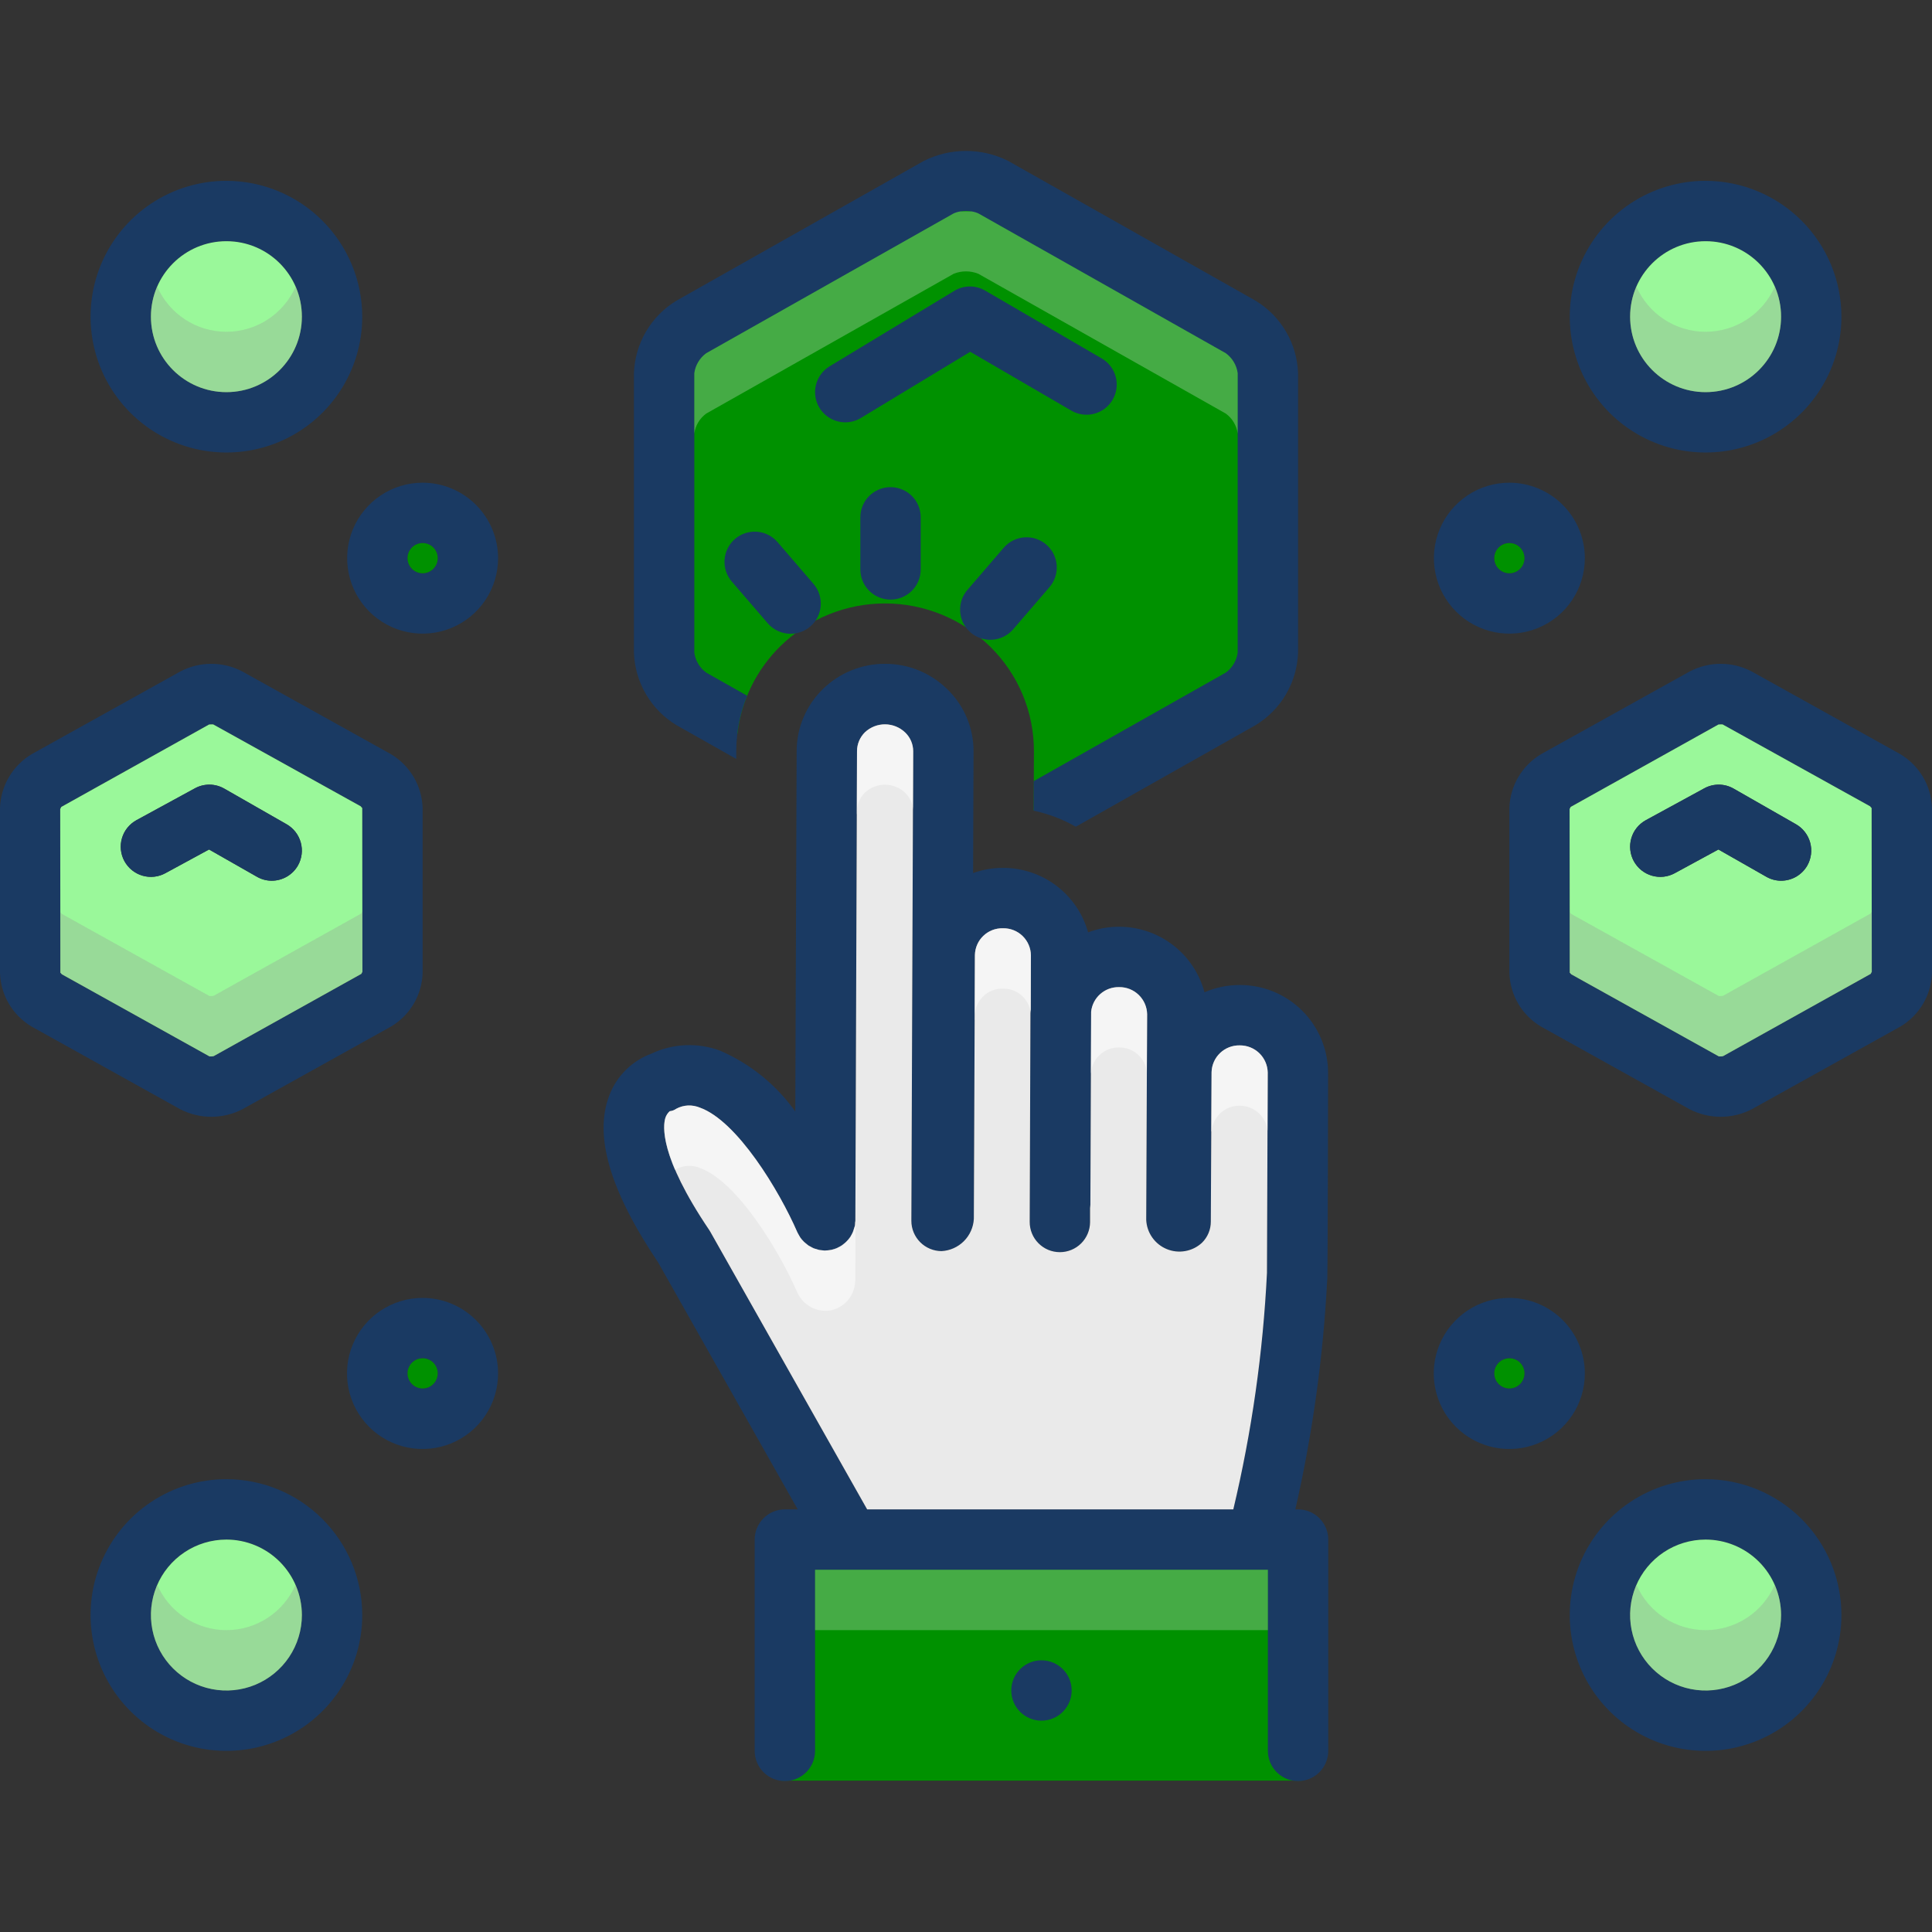 <svg width="100" height="100" viewBox="0 0 100 100" fill="none" xmlns="http://www.w3.org/2000/svg">
<rect x="0" y="0" width="100" height="100" fill="#333333" stroke="none"/>
<path d="M40.43 79.688H67.407V92.165H40.43V79.688ZM38.167 37.986C38.369 36.257 39.159 34.651 40.404 33.434C41.855 32.018 43.805 31.227 45.833 31.234C47.861 31.24 49.805 32.042 51.248 33.468C51.97 34.176 52.542 35.021 52.932 35.953C53.321 36.886 53.52 37.888 53.516 38.898L53.504 41.959L65.617 36.133V18.344L49.695 9.359L34.378 19.336V34.359L38.166 37.986H38.167Z" fill="#009100"/>
<path d="M11.719 9.359C10.328 9.359 8.969 9.772 7.812 10.544C6.656 11.317 5.755 12.415 5.223 13.7C4.691 14.985 4.551 16.398 4.823 17.762C5.094 19.126 5.764 20.379 6.747 21.363C7.73 22.346 8.983 23.015 10.347 23.287C11.711 23.558 13.125 23.419 14.409 22.887C15.694 22.355 16.792 21.453 17.565 20.297C18.338 19.141 18.75 17.781 18.75 16.391C18.747 14.527 18.005 12.74 16.687 11.422C15.369 10.104 13.583 9.362 11.719 9.359ZM11.719 20.297C10.946 20.297 10.191 20.068 9.549 19.639C8.906 19.209 8.405 18.599 8.11 17.886C7.814 17.172 7.737 16.386 7.888 15.629C8.038 14.871 8.41 14.175 8.957 13.629C9.503 13.082 10.199 12.71 10.957 12.559C11.714 12.409 12.5 12.486 13.214 12.782C13.927 13.077 14.537 13.578 14.967 14.22C15.396 14.863 15.625 15.618 15.625 16.391C15.625 17.427 15.213 18.42 14.48 19.152C13.748 19.885 12.755 20.297 11.719 20.297Z" fill="#1A3A63"/>
<path d="M11.719 20.297C13.876 20.297 15.625 18.548 15.625 16.391C15.625 14.233 13.876 12.484 11.719 12.484C9.561 12.484 7.812 14.233 7.812 16.391C7.812 18.548 9.561 20.297 11.719 20.297Z" fill="#9AF89A"/>
<path d="M21.875 24.984C21.102 24.984 20.347 25.213 19.705 25.643C19.062 26.072 18.562 26.682 18.266 27.396C17.97 28.11 17.893 28.895 18.044 29.653C18.195 30.41 18.567 31.107 19.113 31.653C19.659 32.199 20.355 32.571 21.113 32.722C21.871 32.873 22.656 32.795 23.37 32.499C24.084 32.204 24.694 31.703 25.123 31.061C25.552 30.418 25.781 29.663 25.781 28.891C25.78 27.855 25.367 26.863 24.635 26.13C23.903 25.398 22.91 24.986 21.875 24.984ZM21.875 29.672C21.721 29.672 21.569 29.626 21.441 29.54C21.312 29.454 21.212 29.332 21.153 29.19C21.094 29.047 21.079 28.89 21.109 28.738C21.139 28.587 21.213 28.448 21.323 28.338C21.432 28.229 21.571 28.154 21.723 28.124C21.874 28.094 22.031 28.11 22.174 28.169C22.317 28.228 22.439 28.328 22.525 28.457C22.61 28.585 22.656 28.736 22.656 28.891C22.656 29.098 22.573 29.296 22.427 29.442C22.28 29.589 22.082 29.671 21.875 29.672Z" fill="#1A3A63"/>
<path d="M21.875 29.672C22.306 29.672 22.656 29.322 22.656 28.891C22.656 28.459 22.306 28.109 21.875 28.109C21.444 28.109 21.094 28.459 21.094 28.891C21.094 29.322 21.444 29.672 21.875 29.672Z" fill="#009100"/>
<path d="M88.281 9.359C86.891 9.359 85.531 9.772 84.375 10.544C83.219 11.317 82.317 12.415 81.785 13.7C81.253 14.985 81.114 16.398 81.385 17.762C81.656 19.126 82.326 20.379 83.309 21.363C84.293 22.346 85.546 23.015 86.909 23.287C88.273 23.558 89.687 23.419 90.972 22.887C92.257 22.355 93.355 21.453 94.127 20.297C94.9 19.141 95.312 17.781 95.312 16.391C95.31 14.527 94.568 12.74 93.25 11.422C91.932 10.104 90.145 9.362 88.281 9.359ZM88.281 20.297C87.509 20.297 86.753 20.068 86.111 19.639C85.469 19.209 84.968 18.599 84.672 17.886C84.377 17.172 84.299 16.386 84.45 15.629C84.601 14.871 84.973 14.175 85.519 13.629C86.065 13.082 86.761 12.71 87.519 12.559C88.277 12.409 89.062 12.486 89.776 12.782C90.49 13.077 91.1 13.578 91.529 14.22C91.958 14.863 92.188 15.618 92.188 16.391C92.187 17.427 91.775 18.42 91.043 19.152C90.311 19.885 89.317 20.297 88.281 20.297Z" fill="#1A3A63"/>
<path d="M88.281 20.297C90.439 20.297 92.188 18.548 92.188 16.391C92.188 14.233 90.439 12.484 88.281 12.484C86.124 12.484 84.375 14.233 84.375 16.391C84.375 18.548 86.124 20.297 88.281 20.297Z" fill="#9AF89A"/>
<path d="M78.125 24.984C77.352 24.984 76.597 25.213 75.955 25.643C75.312 26.072 74.812 26.682 74.516 27.396C74.22 28.11 74.143 28.895 74.294 29.653C74.445 30.41 74.817 31.107 75.363 31.653C75.909 32.199 76.605 32.571 77.363 32.722C78.121 32.873 78.906 32.795 79.62 32.499C80.334 32.204 80.944 31.703 81.373 31.061C81.802 30.418 82.031 29.663 82.031 28.891C82.03 27.855 81.618 26.863 80.885 26.13C80.153 25.398 79.16 24.986 78.125 24.984ZM78.125 29.672C77.971 29.672 77.819 29.626 77.691 29.54C77.562 29.454 77.462 29.332 77.403 29.19C77.344 29.047 77.329 28.89 77.359 28.738C77.389 28.587 77.463 28.448 77.573 28.338C77.682 28.229 77.821 28.154 77.973 28.124C78.124 28.094 78.281 28.11 78.424 28.169C78.567 28.228 78.689 28.328 78.775 28.457C78.86 28.585 78.906 28.736 78.906 28.891C78.906 29.098 78.823 29.296 78.677 29.442C78.53 29.589 78.332 29.671 78.125 29.672Z" fill="#1A3A63"/>
<path d="M78.125 29.672C78.556 29.672 78.906 29.322 78.906 28.891C78.906 28.459 78.556 28.109 78.125 28.109C77.694 28.109 77.344 28.459 77.344 28.891C77.344 29.322 77.694 29.672 78.125 29.672Z" fill="#009100"/>
<path d="M11.719 76.562C10.328 76.562 8.969 76.975 7.812 77.748C6.656 78.52 5.755 79.618 5.223 80.903C4.691 82.188 4.551 83.602 4.823 84.966C5.094 86.329 5.764 87.582 6.747 88.566C7.73 89.549 8.983 90.219 10.347 90.49C11.711 90.761 13.125 90.622 14.409 90.09C15.694 89.558 16.792 88.656 17.565 87.5C18.338 86.344 18.75 84.984 18.75 83.594C18.749 81.729 18.007 79.942 16.689 78.624C15.371 77.305 13.583 76.564 11.719 76.562ZM11.719 87.5C10.946 87.5 10.191 87.271 9.549 86.842C8.906 86.412 8.405 85.802 8.11 85.089C7.814 84.375 7.737 83.589 7.888 82.832C8.038 82.074 8.41 81.378 8.957 80.832C9.503 80.285 10.199 79.913 10.957 79.763C11.714 79.612 12.5 79.689 13.214 79.985C13.927 80.281 14.537 80.781 14.967 81.424C15.396 82.066 15.625 82.821 15.625 83.594C15.623 84.629 15.211 85.622 14.479 86.354C13.747 87.086 12.754 87.498 11.719 87.5Z" fill="#1A3A63"/>
<path d="M15.625 83.594C15.625 84.366 15.396 85.122 14.967 85.764C14.537 86.406 13.927 86.907 13.214 87.203C12.5 87.498 11.714 87.576 10.957 87.425C10.199 87.274 9.503 86.902 8.957 86.356C8.41 85.81 8.038 85.114 7.888 84.356C7.737 83.598 7.814 82.813 8.11 82.099C8.405 81.385 8.906 80.775 9.549 80.346C10.191 79.917 10.946 79.688 11.719 79.688C12.754 79.689 13.747 80.101 14.479 80.833C15.211 81.566 15.623 82.558 15.625 83.594Z" fill="#9AF89A"/>
<path d="M21.875 67.18C21.101 67.179 20.345 67.408 19.701 67.837C19.058 68.266 18.556 68.877 18.259 69.592C17.963 70.306 17.885 71.093 18.036 71.852C18.187 72.611 18.559 73.308 19.106 73.855C19.653 74.402 20.35 74.774 21.109 74.925C21.868 75.076 22.655 74.998 23.369 74.702C24.084 74.405 24.695 73.903 25.124 73.26C25.553 72.616 25.782 71.86 25.781 71.086C25.78 70.05 25.367 69.058 24.635 68.326C23.903 67.593 22.91 67.181 21.875 67.18ZM21.875 71.867C21.721 71.867 21.569 71.821 21.441 71.736C21.312 71.65 21.212 71.528 21.153 71.385C21.094 71.242 21.079 71.085 21.109 70.933C21.139 70.782 21.213 70.643 21.323 70.534C21.432 70.424 21.571 70.35 21.723 70.32C21.874 70.29 22.031 70.305 22.174 70.364C22.317 70.423 22.439 70.523 22.525 70.652C22.61 70.78 22.656 70.931 22.656 71.086C22.657 71.189 22.637 71.29 22.597 71.385C22.558 71.48 22.501 71.567 22.428 71.639C22.355 71.712 22.269 71.769 22.174 71.808C22.079 71.847 21.978 71.868 21.875 71.867Z" fill="#1A3A63"/>
<path d="M22.656 71.086C22.656 71.24 22.61 71.391 22.525 71.52C22.439 71.648 22.317 71.749 22.174 71.808C22.031 71.867 21.874 71.882 21.723 71.852C21.571 71.822 21.432 71.748 21.323 71.638C21.213 71.529 21.139 71.39 21.109 71.238C21.079 71.087 21.094 70.93 21.153 70.787C21.212 70.644 21.312 70.522 21.441 70.436C21.569 70.35 21.721 70.305 21.875 70.305C21.978 70.304 22.079 70.324 22.174 70.364C22.269 70.403 22.355 70.46 22.428 70.533C22.501 70.605 22.558 70.692 22.597 70.787C22.637 70.882 22.657 70.983 22.656 71.086Z" fill="#009100"/>
<path d="M88.281 76.562C86.891 76.562 85.531 76.975 84.375 77.748C83.219 78.52 82.317 79.618 81.785 80.903C81.253 82.188 81.114 83.602 81.385 84.966C81.656 86.329 82.326 87.582 83.309 88.566C84.293 89.549 85.546 90.219 86.909 90.49C88.273 90.761 89.687 90.622 90.972 90.09C92.257 89.558 93.355 88.656 94.127 87.5C94.9 86.344 95.312 84.984 95.312 83.594C95.311 81.729 94.57 79.942 93.251 78.624C91.933 77.305 90.146 76.564 88.281 76.562ZM88.281 87.5C87.509 87.5 86.753 87.271 86.111 86.842C85.469 86.412 84.968 85.802 84.672 85.089C84.377 84.375 84.299 83.589 84.45 82.832C84.601 82.074 84.973 81.378 85.519 80.832C86.065 80.285 86.761 79.913 87.519 79.763C88.277 79.612 89.062 79.689 89.776 79.985C90.49 80.281 91.1 80.781 91.529 81.424C91.958 82.066 92.188 82.821 92.188 83.594C92.186 84.629 91.774 85.622 91.042 86.354C90.309 87.086 89.317 87.498 88.281 87.5Z" fill="#1A3A63"/>
<path d="M92.188 83.594C92.188 84.366 91.958 85.122 91.529 85.764C91.1 86.406 90.49 86.907 89.776 87.203C89.062 87.498 88.277 87.576 87.519 87.425C86.761 87.274 86.065 86.902 85.519 86.356C84.973 85.81 84.601 85.114 84.45 84.356C84.299 83.598 84.377 82.813 84.672 82.099C84.968 81.385 85.469 80.775 86.111 80.346C86.753 79.917 87.509 79.688 88.281 79.688C89.317 79.689 90.309 80.101 91.042 80.833C91.774 81.566 92.186 82.558 92.188 83.594Z" fill="#9AF89A"/>
<path d="M78.125 67.18C77.351 67.179 76.595 67.408 75.951 67.837C75.308 68.266 74.806 68.877 74.509 69.592C74.213 70.306 74.135 71.093 74.286 71.852C74.437 72.611 74.809 73.308 75.356 73.855C75.903 74.402 76.6 74.774 77.359 74.925C78.118 75.076 78.905 74.998 79.619 74.702C80.334 74.405 80.945 73.903 81.374 73.26C81.803 72.616 82.032 71.86 82.031 71.086C82.03 70.05 81.618 69.058 80.885 68.326C80.153 67.593 79.16 67.181 78.125 67.18ZM78.125 71.867C77.971 71.867 77.819 71.821 77.691 71.736C77.562 71.65 77.462 71.528 77.403 71.385C77.344 71.242 77.329 71.085 77.359 70.933C77.389 70.782 77.463 70.643 77.573 70.534C77.682 70.424 77.821 70.35 77.973 70.32C78.124 70.29 78.281 70.305 78.424 70.364C78.567 70.423 78.689 70.523 78.775 70.652C78.86 70.78 78.906 70.931 78.906 71.086C78.907 71.189 78.887 71.29 78.847 71.385C78.808 71.48 78.751 71.567 78.678 71.639C78.606 71.712 78.519 71.769 78.424 71.808C78.329 71.847 78.228 71.868 78.125 71.867Z" fill="#1A3A63"/>
<path d="M78.906 71.086C78.906 71.24 78.86 71.391 78.775 71.52C78.689 71.648 78.567 71.749 78.424 71.808C78.281 71.867 78.124 71.882 77.973 71.852C77.821 71.822 77.682 71.748 77.573 71.638C77.463 71.529 77.389 71.39 77.359 71.238C77.329 71.087 77.344 70.93 77.403 70.787C77.462 70.644 77.562 70.522 77.691 70.436C77.819 70.35 77.971 70.305 78.125 70.305C78.228 70.304 78.329 70.324 78.424 70.364C78.519 70.403 78.606 70.46 78.678 70.533C78.751 70.605 78.808 70.692 78.847 70.787C78.887 70.882 78.907 70.983 78.906 71.086Z" fill="#009100"/>
<path d="M20.227 39.031L12.547 34.758C12.051 34.496 11.498 34.359 10.938 34.359C10.377 34.359 9.824 34.496 9.328 34.758L1.648 39.031C1.162 39.319 0.757 39.725 0.468 40.211C0.18 40.697 0.019 41.248 0 41.812L0 50.359C0.017 50.925 0.177 51.476 0.465 51.963C0.754 52.449 1.161 52.854 1.648 53.141L9.328 57.414C9.826 57.671 10.378 57.805 10.938 57.805C11.497 57.805 12.049 57.671 12.547 57.414L20.227 53.141C20.714 52.854 21.121 52.449 21.41 51.963C21.698 51.476 21.858 50.925 21.875 50.359V41.812C21.856 41.248 21.695 40.697 21.407 40.211C21.118 39.725 20.713 39.319 20.227 39.031ZM18.703 50.406L11.062 54.664C11.022 54.676 10.98 54.682 10.938 54.68H10.844L3.203 50.43C3.181 50.402 3.158 50.376 3.133 50.352C3.125 50.352 3.125 50.352 3.125 50.359L3.117 41.875C3.133 41.836 3.172 41.766 3.172 41.766L10.82 37.5C10.859 37.495 10.898 37.493 10.938 37.492C10.992 37.492 11.031 37.5 11.031 37.492L18.672 41.734C18.695 41.758 18.734 41.82 18.75 41.82L18.758 50.297L18.703 50.406Z" fill="#1A3A63"/>
<path d="M18.75 41.82C18.734 41.82 18.695 41.758 18.672 41.734L11.031 37.492C11.031 37.5 10.992 37.492 10.938 37.492C10.898 37.493 10.859 37.495 10.82 37.5L3.172 41.766C3.172 41.766 3.133 41.836 3.117 41.875L3.125 50.359C3.125 50.352 3.125 50.352 3.133 50.352C3.158 50.376 3.181 50.402 3.203 50.43L10.844 54.68H10.938C10.98 54.682 11.022 54.676 11.062 54.664L18.703 50.406L18.758 50.297L18.75 41.82ZM15.422 44.797C15.285 45.037 15.087 45.236 14.848 45.375C14.61 45.513 14.339 45.586 14.062 45.586C13.791 45.585 13.524 45.513 13.289 45.375L10.82 43.969L8.562 45.195C8.382 45.294 8.185 45.356 7.981 45.378C7.777 45.4 7.57 45.382 7.373 45.324C7.176 45.266 6.993 45.17 6.833 45.042C6.673 44.913 6.54 44.754 6.441 44.574C6.343 44.394 6.281 44.197 6.259 43.992C6.237 43.788 6.255 43.582 6.313 43.385C6.37 43.188 6.466 43.004 6.595 42.844C6.724 42.685 6.882 42.552 7.062 42.453L10.086 40.805C10.32 40.676 10.583 40.611 10.85 40.613C11.117 40.616 11.378 40.687 11.609 40.82L14.836 42.664C15.195 42.87 15.458 43.21 15.568 43.61C15.678 44.009 15.625 44.436 15.422 44.797Z" fill="#9AF89A"/>
<path d="M15.422 44.797C15.285 45.037 15.087 45.236 14.848 45.374C14.61 45.513 14.338 45.586 14.062 45.586C13.79 45.585 13.524 45.513 13.289 45.375L10.82 43.969L8.562 45.195C8.382 45.294 8.185 45.356 7.981 45.378C7.777 45.4 7.57 45.382 7.373 45.324C7.176 45.266 6.993 45.17 6.833 45.042C6.673 44.913 6.54 44.754 6.441 44.574C6.343 44.394 6.281 44.197 6.259 43.992C6.237 43.788 6.255 43.582 6.313 43.385C6.37 43.188 6.466 43.004 6.595 42.844C6.723 42.685 6.882 42.552 7.062 42.453L10.086 40.805C10.32 40.676 10.583 40.611 10.85 40.613C11.116 40.616 11.378 40.687 11.609 40.82L14.836 42.664C15.195 42.87 15.458 43.21 15.568 43.61C15.678 44.009 15.625 44.436 15.422 44.797ZM98.352 39.031L90.672 34.758C90.176 34.496 89.623 34.359 89.062 34.359C88.502 34.359 87.949 34.496 87.453 34.758L79.773 39.031C79.287 39.319 78.882 39.725 78.593 40.211C78.305 40.697 78.144 41.248 78.125 41.812V50.359C78.142 50.925 78.302 51.476 78.59 51.963C78.879 52.449 79.286 52.854 79.773 53.141L87.453 57.414C87.951 57.671 88.502 57.805 89.062 57.805C89.622 57.805 90.174 57.671 90.672 57.414L98.352 53.141C98.839 52.854 99.246 52.449 99.534 51.963C99.823 51.476 99.983 50.925 100 50.359V41.812C99.981 41.248 99.82 40.697 99.531 40.211C99.243 39.725 98.838 39.319 98.352 39.031ZM96.828 50.406L89.188 54.664C89.147 54.676 89.105 54.682 89.062 54.68H88.969L81.328 50.43C81.306 50.402 81.283 50.376 81.258 50.352C81.25 50.352 81.25 50.352 81.25 50.359L81.242 41.875C81.258 41.836 81.297 41.766 81.297 41.766L88.945 37.5C88.984 37.495 89.023 37.493 89.062 37.492C89.117 37.492 89.156 37.5 89.156 37.492L96.797 41.734C96.828 41.766 96.867 41.836 96.875 41.812L96.883 50.297L96.828 50.406Z" fill="#1A3A63"/>
<path d="M96.875 41.812C96.867 41.836 96.828 41.766 96.797 41.734L89.156 37.492C89.156 37.5 89.117 37.492 89.062 37.492C89.023 37.493 88.984 37.495 88.945 37.5L81.297 41.766C81.297 41.766 81.258 41.836 81.242 41.875L81.25 50.359C81.25 50.352 81.25 50.352 81.258 50.352C81.283 50.376 81.306 50.402 81.328 50.43L88.969 54.68H89.062C89.105 54.682 89.147 54.676 89.188 54.664L96.828 50.406L96.883 50.297L96.875 41.812ZM93.547 44.797C93.41 45.037 93.212 45.236 92.974 45.375C92.735 45.513 92.464 45.586 92.188 45.586C91.916 45.585 91.649 45.513 91.414 45.375L88.945 43.969L86.688 45.195C86.507 45.294 86.31 45.356 86.106 45.378C85.902 45.4 85.695 45.382 85.498 45.324C85.301 45.266 85.118 45.17 84.958 45.042C84.798 44.913 84.665 44.754 84.566 44.574C84.468 44.394 84.406 44.197 84.384 43.992C84.362 43.788 84.38 43.582 84.438 43.385C84.495 43.188 84.591 43.004 84.72 42.844C84.849 42.685 85.007 42.552 85.188 42.453L88.211 40.805C88.445 40.676 88.708 40.611 88.975 40.613C89.242 40.616 89.503 40.687 89.734 40.82L92.961 42.664C93.32 42.87 93.583 43.21 93.693 43.61C93.803 44.009 93.75 44.436 93.547 44.797Z" fill="#9AF89A"/>
<path d="M93.547 44.797C93.41 45.037 93.212 45.236 92.974 45.375C92.735 45.513 92.464 45.586 92.188 45.586C91.916 45.585 91.649 45.513 91.414 45.375L88.945 43.969L86.688 45.195C86.507 45.294 86.31 45.356 86.106 45.378C85.902 45.4 85.695 45.382 85.498 45.324C85.301 45.266 85.118 45.17 84.958 45.042C84.798 44.913 84.665 44.754 84.566 44.574C84.468 44.394 84.406 44.197 84.384 43.992C84.362 43.788 84.38 43.582 84.438 43.385C84.495 43.188 84.591 43.004 84.72 42.844C84.849 42.685 85.007 42.552 85.188 42.453L88.211 40.805C88.445 40.676 88.708 40.611 88.975 40.613C89.242 40.616 89.503 40.687 89.734 40.82L92.961 42.664C93.32 42.87 93.583 43.21 93.693 43.61C93.803 44.009 93.75 44.436 93.547 44.797ZM35.017 37.536L38.108 39.282L38.109 38.851C38.113 37.877 38.304 36.913 38.672 36.011L36.555 34.815C36.388 34.693 36.247 34.539 36.141 34.362C36.035 34.185 35.966 33.988 35.938 33.784V19.313C35.966 19.109 36.035 18.912 36.141 18.735C36.247 18.558 36.388 18.404 36.555 18.282L49.359 11.048C49.562 10.963 49.78 10.92 50 10.92C50.221 10.92 50.439 10.963 50.642 11.048L63.445 18.282C63.612 18.403 63.753 18.557 63.859 18.735C63.965 18.912 64.034 19.109 64.062 19.313V33.782C64.034 33.987 63.965 34.184 63.859 34.361C63.753 34.538 63.612 34.693 63.445 34.814L53.508 40.43L53.502 41.96C54.268 42.123 55.003 42.404 55.684 42.791L64.984 37.536C65.634 37.143 66.176 36.594 66.561 35.939C66.946 35.283 67.161 34.542 67.188 33.783V19.314C67.161 18.554 66.946 17.813 66.561 17.158C66.176 16.503 65.634 15.954 64.983 15.561L52.18 8.327C51.503 7.989 50.757 7.812 50 7.812C49.243 7.812 48.497 7.989 47.82 8.327L35.016 15.561C34.366 15.954 33.824 16.503 33.439 17.158C33.054 17.814 32.839 18.555 32.812 19.314V33.783C32.839 34.542 33.054 35.283 33.439 35.939C33.824 36.594 34.366 37.143 35.017 37.536Z" fill="#1A3A63"/>
<path d="M67.188 78.125H67.047C67.935 74.229 68.486 70.264 68.695 66.273C68.695 66.242 68.703 66.211 68.703 66.172V65.984C68.727 65.344 68.742 55.523 68.742 55.523C68.737 54.317 68.254 53.162 67.399 52.311C66.544 51.46 65.386 50.983 64.18 50.984H64.164C63.538 50.984 62.919 51.112 62.344 51.359C62.084 50.389 61.511 49.531 60.715 48.918C59.918 48.305 58.942 47.971 57.938 47.969H57.914C57.37 47.968 56.83 48.066 56.32 48.258C56.053 47.299 55.479 46.454 54.686 45.852C53.893 45.249 52.925 44.923 51.93 44.922H51.914C51.387 44.921 50.864 45.011 50.367 45.188L50.391 38.898C50.393 38.3 50.276 37.708 50.045 37.157C49.814 36.605 49.475 36.105 49.047 35.688C48.191 34.838 47.034 34.361 45.828 34.359H45.805C44.605 34.357 43.452 34.825 42.594 35.664C42.166 36.08 41.826 36.576 41.593 37.125C41.359 37.674 41.237 38.263 41.234 38.859L41.164 57.531C40.178 56.147 38.833 55.059 37.273 54.383C36.699 54.169 36.088 54.073 35.476 54.1C34.864 54.127 34.264 54.276 33.711 54.539C33.216 54.722 32.766 55.01 32.391 55.382C32.016 55.753 31.726 56.202 31.539 56.695C30.734 58.781 31.562 61.617 34.07 65.352L41.289 78.125H40.625C40.211 78.125 39.813 78.29 39.52 78.583C39.227 78.876 39.062 79.273 39.062 79.688V90.625C39.062 91.039 39.227 91.437 39.52 91.73C39.813 92.023 40.211 92.188 40.625 92.188C41.039 92.188 41.437 92.023 41.73 91.73C42.023 91.437 42.188 91.039 42.188 90.625V81.25H65.625V90.625C65.625 91.039 65.79 91.437 66.083 91.73C66.376 92.023 66.773 92.188 67.188 92.188C67.602 92.188 67.999 92.023 68.292 91.73C68.585 91.437 68.75 91.039 68.75 90.625V79.688C68.75 79.273 68.585 78.876 68.292 78.583C67.999 78.29 67.602 78.125 67.188 78.125ZM65.578 65.883C65.375 70.008 64.792 74.106 63.836 78.125H44.883L36.766 63.758C36.742 63.726 36.721 63.692 36.703 63.656C34.117 59.828 34.32 58.258 34.438 57.867C34.481 57.732 34.559 57.611 34.664 57.516C34.785 57.505 34.901 57.462 35 57.391C35.186 57.29 35.391 57.232 35.602 57.221C35.813 57.21 36.024 57.247 36.219 57.328C38.156 58.016 40.336 61.633 41.266 63.773C41.266 63.781 41.273 63.781 41.273 63.789C41.281 63.812 41.305 63.836 41.312 63.859C41.344 63.922 41.383 63.992 41.422 64.055C41.45 64.087 41.476 64.121 41.5 64.156C41.539 64.195 41.578 64.242 41.617 64.281C41.649 64.312 41.683 64.341 41.719 64.367C41.761 64.406 41.805 64.442 41.852 64.477C41.883 64.492 41.922 64.508 41.961 64.531C42.01 64.564 42.063 64.593 42.117 64.617C42.155 64.631 42.194 64.642 42.234 64.648C42.297 64.672 42.352 64.688 42.406 64.703C42.469 64.711 42.523 64.711 42.586 64.719C42.625 64.719 42.664 64.734 42.703 64.734H42.711C42.711 64.732 42.712 64.73 42.713 64.729C42.715 64.727 42.717 64.727 42.719 64.727C42.782 64.725 42.844 64.72 42.906 64.711C42.945 64.703 42.984 64.703 43.023 64.695C43.034 64.697 43.045 64.694 43.055 64.688C43.148 64.667 43.24 64.638 43.328 64.602C43.344 64.594 43.352 64.586 43.367 64.578C43.447 64.544 43.523 64.502 43.594 64.453C43.625 64.43 43.656 64.398 43.688 64.375C43.735 64.34 43.78 64.301 43.82 64.258C43.854 64.226 43.885 64.192 43.914 64.156C43.945 64.109 43.984 64.07 44.016 64.023C44.039 63.984 44.055 63.945 44.078 63.906C44.102 63.859 44.133 63.812 44.156 63.758C44.172 63.711 44.18 63.664 44.195 63.625L44.242 63.469C44.251 63.401 44.257 63.334 44.258 63.266C44.267 63.235 44.272 63.204 44.273 63.172V63.148L44.359 38.875C44.36 38.693 44.397 38.513 44.468 38.345C44.539 38.178 44.643 38.026 44.773 37.898C45.056 37.635 45.429 37.489 45.816 37.492C46.202 37.495 46.573 37.646 46.852 37.914C46.982 38.039 47.087 38.19 47.158 38.356C47.229 38.523 47.266 38.702 47.266 38.883L47.172 63.188C47.171 63.603 47.336 64.001 47.629 64.296C47.922 64.59 48.319 64.756 48.734 64.758C49.17 64.734 49.582 64.551 49.891 64.242C50.199 63.934 50.383 63.522 50.406 63.086L50.461 49.43C50.465 49.244 50.506 49.061 50.58 48.891C50.655 48.721 50.763 48.567 50.897 48.439C51.031 48.31 51.19 48.21 51.363 48.142C51.536 48.075 51.721 48.043 51.906 48.047H51.914C52.101 48.043 52.287 48.077 52.461 48.145C52.635 48.214 52.793 48.316 52.928 48.446C53.062 48.575 53.169 48.731 53.243 48.902C53.317 49.074 53.357 49.258 53.359 49.445L53.352 52.242C53.343 52.317 53.337 52.393 53.336 52.469L53.297 63.242C53.296 63.447 53.335 63.651 53.413 63.841C53.49 64.031 53.605 64.204 53.749 64.349C53.893 64.495 54.065 64.611 54.254 64.691C54.443 64.77 54.646 64.811 54.852 64.812H54.859C55.272 64.812 55.668 64.648 55.961 64.357C56.253 64.066 56.419 63.671 56.422 63.258V62.531C56.431 62.474 56.436 62.417 56.438 62.359L56.477 52.367C56.514 52.014 56.682 51.687 56.948 51.452C57.214 51.216 57.559 51.088 57.914 51.094H57.922C58.3 51.087 58.665 51.231 58.937 51.493C59.209 51.755 59.367 52.114 59.375 52.492L59.328 63.141C59.343 63.468 59.451 63.784 59.639 64.051C59.828 64.319 60.089 64.528 60.391 64.652C60.694 64.777 61.026 64.813 61.348 64.755C61.671 64.698 61.97 64.55 62.211 64.328C62.358 64.185 62.474 64.013 62.553 63.824C62.633 63.635 62.673 63.432 62.672 63.227L62.711 55.492C62.722 55.117 62.881 54.761 63.153 54.502C63.425 54.243 63.789 54.102 64.164 54.109H64.172C64.548 54.106 64.911 54.251 65.181 54.512C65.451 54.774 65.608 55.132 65.617 55.508L65.578 65.883Z" fill="#1A3A63"/>
<path d="M65.617 55.508L65.578 65.883C65.375 70.008 64.792 74.106 63.836 78.125H44.883L36.766 63.758C36.742 63.726 36.721 63.692 36.703 63.656C34.117 59.828 34.32 58.258 34.438 57.867C34.481 57.732 34.559 57.611 34.664 57.516C34.785 57.505 34.901 57.462 35 57.391C35.186 57.29 35.391 57.232 35.602 57.221C35.813 57.21 36.024 57.247 36.219 57.328C38.156 58.016 40.336 61.633 41.266 63.773C41.266 63.781 41.273 63.781 41.273 63.789C41.281 63.812 41.305 63.836 41.312 63.859C41.344 63.922 41.383 63.992 41.422 64.055C41.45 64.087 41.476 64.121 41.5 64.156C41.539 64.195 41.578 64.242 41.617 64.281C41.649 64.312 41.683 64.341 41.719 64.367C41.761 64.406 41.805 64.442 41.852 64.477C41.883 64.492 41.922 64.508 41.961 64.531C42.01 64.564 42.063 64.593 42.117 64.617C42.155 64.631 42.194 64.642 42.234 64.648C42.297 64.672 42.352 64.688 42.406 64.703C42.469 64.711 42.523 64.711 42.586 64.719C42.625 64.719 42.664 64.734 42.703 64.734H42.711C42.711 64.732 42.712 64.73 42.713 64.729C42.715 64.727 42.717 64.727 42.719 64.727C42.782 64.725 42.844 64.72 42.906 64.711C42.945 64.703 42.984 64.703 43.023 64.695C43.034 64.697 43.045 64.694 43.055 64.688C43.148 64.667 43.24 64.638 43.328 64.602C43.344 64.594 43.352 64.586 43.367 64.578C43.447 64.544 43.523 64.502 43.594 64.453C43.625 64.43 43.656 64.398 43.688 64.375C43.735 64.34 43.78 64.301 43.82 64.258C43.854 64.226 43.885 64.192 43.914 64.156C43.945 64.109 43.984 64.07 44.016 64.023C44.039 63.984 44.055 63.945 44.078 63.906C44.102 63.859 44.133 63.812 44.156 63.758C44.172 63.711 44.18 63.664 44.195 63.625L44.242 63.469C44.251 63.401 44.257 63.334 44.258 63.266C44.267 63.235 44.272 63.204 44.273 63.172V63.148L44.359 38.875C44.36 38.693 44.397 38.513 44.468 38.345C44.539 38.177 44.643 38.026 44.773 37.898C45.056 37.635 45.429 37.489 45.816 37.492C46.202 37.495 46.573 37.646 46.852 37.914C46.982 38.039 47.087 38.19 47.158 38.356C47.229 38.523 47.266 38.702 47.266 38.883L47.172 63.188C47.171 63.603 47.336 64.001 47.629 64.296C47.922 64.59 48.319 64.756 48.734 64.758C49.17 64.734 49.582 64.551 49.891 64.242C50.199 63.934 50.383 63.522 50.406 63.086L50.461 49.43C50.465 49.244 50.506 49.061 50.58 48.891C50.655 48.721 50.763 48.567 50.897 48.439C51.031 48.31 51.19 48.21 51.363 48.142C51.536 48.075 51.721 48.043 51.906 48.047H51.914C52.101 48.043 52.287 48.077 52.461 48.145C52.635 48.213 52.793 48.316 52.928 48.446C53.062 48.575 53.169 48.731 53.243 48.902C53.317 49.074 53.357 49.258 53.359 49.445L53.352 52.242C53.343 52.317 53.337 52.393 53.336 52.469L53.297 63.242C53.296 63.447 53.335 63.651 53.413 63.841C53.49 64.031 53.605 64.204 53.749 64.349C53.893 64.495 54.065 64.611 54.254 64.691C54.443 64.77 54.646 64.811 54.852 64.812H54.859C55.272 64.812 55.668 64.648 55.961 64.357C56.253 64.066 56.419 63.671 56.422 63.258V62.531C56.431 62.474 56.436 62.417 56.438 62.359L56.477 52.367C56.514 52.014 56.682 51.687 56.948 51.452C57.214 51.216 57.559 51.088 57.914 51.094H57.922C58.3 51.087 58.665 51.231 58.937 51.493C59.209 51.755 59.367 52.114 59.375 52.492L59.328 63.141C59.343 63.468 59.451 63.784 59.639 64.051C59.828 64.319 60.089 64.528 60.391 64.652C60.694 64.777 61.026 64.813 61.348 64.755C61.671 64.698 61.97 64.55 62.211 64.328C62.358 64.185 62.474 64.013 62.553 63.824C62.633 63.635 62.673 63.432 62.672 63.227L62.711 55.492C62.722 55.117 62.881 54.761 63.153 54.502C63.425 54.243 63.789 54.102 64.164 54.109H64.172C64.548 54.106 64.911 54.251 65.181 54.512C65.451 54.774 65.608 55.132 65.617 55.508Z" fill="#EAEAEA"/>
<path d="M53.906 89.062C54.769 89.062 55.469 88.362 55.469 87.499C55.469 86.636 54.769 85.937 53.906 85.937C53.043 85.937 52.344 86.636 52.344 87.499C52.344 88.362 53.043 89.062 53.906 89.062Z" fill="#1A3A63"/>
<path d="M44.531 26.777V29.473C44.531 29.887 44.696 30.285 44.989 30.578C45.282 30.871 45.679 31.035 46.094 31.035C46.508 31.035 46.906 30.871 47.199 30.578C47.492 30.285 47.656 29.887 47.656 29.473V26.777C47.656 26.363 47.492 25.965 47.199 25.672C46.906 25.38 46.508 25.215 46.094 25.215C45.679 25.215 45.282 25.38 44.989 25.672C44.696 25.965 44.531 26.363 44.531 26.777ZM51.256 33.116C51.481 33.116 51.704 33.068 51.908 32.974C52.113 32.881 52.295 32.744 52.441 32.574L54.309 30.404C54.445 30.249 54.55 30.068 54.616 29.873C54.682 29.677 54.709 29.47 54.695 29.264C54.68 29.058 54.625 28.857 54.533 28.672C54.441 28.487 54.312 28.323 54.156 28.188C53.999 28.053 53.818 27.951 53.621 27.886C53.425 27.822 53.218 27.798 53.012 27.814C52.806 27.83 52.605 27.887 52.422 27.982C52.238 28.076 52.075 28.206 51.941 28.364L50.074 30.534C49.878 30.76 49.752 31.038 49.71 31.334C49.669 31.63 49.712 31.932 49.837 32.204C49.962 32.476 50.161 32.706 50.413 32.868C50.665 33.029 50.957 33.115 51.256 33.116ZM40.247 28.061C40.113 27.905 39.95 27.778 39.766 27.685C39.583 27.593 39.383 27.538 39.178 27.522C38.974 27.507 38.768 27.532 38.573 27.597C38.378 27.661 38.198 27.763 38.042 27.897C37.887 28.031 37.759 28.194 37.667 28.378C37.574 28.561 37.519 28.761 37.504 28.965C37.488 29.17 37.514 29.376 37.578 29.571C37.642 29.766 37.744 29.946 37.878 30.102L39.746 32.27C40.018 32.581 40.401 32.771 40.812 32.8C41.223 32.829 41.629 32.695 41.942 32.426C42.254 32.157 42.448 31.775 42.48 31.364C42.512 30.953 42.381 30.546 42.114 30.231L40.247 28.061ZM55.464 21.261C55.822 21.465 56.246 21.52 56.644 21.413C57.043 21.306 57.382 21.047 57.59 20.69C57.797 20.334 57.855 19.91 57.752 19.511C57.648 19.112 57.391 18.77 57.036 18.56L50.989 15.04C50.747 14.899 50.471 14.825 50.19 14.828C49.909 14.83 49.635 14.908 49.395 15.054L42.941 18.96C42.587 19.175 42.332 19.521 42.233 19.924C42.134 20.326 42.199 20.751 42.413 21.106C42.627 21.46 42.974 21.715 43.376 21.814C43.779 21.914 44.204 21.849 44.559 21.634L50.219 18.208L55.464 21.261Z" fill="#1A3A63"/>
<path opacity="0.3" d="M15.625 16.391C15.625 17.427 15.213 18.42 14.481 19.153C13.748 19.885 12.755 20.297 11.719 20.297C10.683 20.297 9.689 19.885 8.957 19.153C8.224 18.42 7.812 17.427 7.812 16.391C7.813 15.854 7.922 15.322 8.133 14.828C8.438 15.525 8.94 16.118 9.577 16.534C10.213 16.951 10.958 17.172 11.719 17.172C12.48 17.172 13.224 16.951 13.861 16.534C14.498 16.118 14.999 15.525 15.305 14.828C15.515 15.322 15.624 15.854 15.625 16.391ZM92.188 16.391C92.188 17.427 91.776 18.42 91.043 19.153C90.311 19.885 89.317 20.297 88.281 20.297C87.245 20.297 86.252 19.885 85.519 19.153C84.787 18.42 84.375 17.427 84.375 16.391C84.376 15.854 84.484 15.322 84.695 14.828C85.001 15.525 85.502 16.118 86.139 16.534C86.776 16.951 87.52 17.172 88.281 17.172C89.042 17.172 89.787 16.951 90.423 16.534C91.06 16.118 91.562 15.525 91.867 14.828C92.078 15.322 92.187 15.854 92.188 16.391ZM15.625 83.594C15.625 84.63 15.213 85.623 14.481 86.356C13.748 87.088 12.755 87.5 11.719 87.5C10.683 87.5 9.689 87.088 8.957 86.356C8.224 85.623 7.812 84.63 7.812 83.594C7.812 83.056 7.924 82.523 8.141 82.031C8.444 82.728 8.944 83.321 9.58 83.737C10.216 84.153 10.959 84.375 11.719 84.375C12.479 84.375 13.222 84.153 13.857 83.737C14.493 83.321 14.993 82.728 15.297 82.031C15.514 82.523 15.626 83.056 15.625 83.594ZM92.188 83.594C92.188 84.63 91.776 85.623 91.043 86.356C90.311 87.088 89.317 87.5 88.281 87.5C87.245 87.5 86.252 87.088 85.519 86.356C84.787 85.623 84.375 84.63 84.375 83.594C84.374 83.056 84.486 82.523 84.703 82.031C85.007 82.728 85.507 83.321 86.142 83.737C86.778 84.153 87.521 84.375 88.281 84.375C89.041 84.375 89.784 84.153 90.42 83.737C91.056 83.321 91.556 82.728 91.859 82.031C92.076 82.523 92.188 83.056 92.188 83.594ZM18.758 47.18V50.297L18.703 50.406L11.062 54.664C11.022 54.676 10.98 54.682 10.938 54.68H10.852C10.846 54.679 10.84 54.676 10.836 54.672L3.203 50.43C3.181 50.402 3.158 50.376 3.133 50.352C3.125 50.352 3.125 50.352 3.125 50.359V47.234C3.125 47.227 3.125 47.227 3.133 47.227C3.158 47.251 3.181 47.277 3.203 47.305L10.844 51.555H10.938C10.98 51.557 11.022 51.551 11.062 51.539L18.703 47.281C18.719 47.246 18.737 47.212 18.758 47.18ZM96.883 47.18V50.297L96.828 50.406L89.188 54.664C89.147 54.676 89.105 54.682 89.062 54.68H88.977C88.971 54.679 88.965 54.676 88.961 54.672L81.328 50.43C81.306 50.402 81.283 50.376 81.258 50.352C81.25 50.352 81.25 50.352 81.25 50.359V47.234C81.25 47.227 81.25 47.227 81.258 47.227C81.283 47.251 81.306 47.277 81.328 47.305L88.969 51.555H89.062C89.105 51.557 89.147 51.551 89.188 51.539L96.828 47.281C96.844 47.246 96.862 47.212 96.883 47.18Z" fill="#949494"/>
<path opacity="0.3" d="M64.062 19.312V22.438C64.035 22.233 63.966 22.036 63.859 21.859C63.754 21.681 63.612 21.527 63.445 21.406L50.641 14.172C50.23 14.005 49.77 14.005 49.359 14.172L36.555 21.406C36.388 21.527 36.246 21.681 36.141 21.859C36.034 22.036 35.965 22.233 35.938 22.438V19.312C35.965 19.108 36.034 18.911 36.141 18.734C36.246 18.556 36.388 18.402 36.555 18.281L49.359 11.047C49.468 10.996 49.584 10.962 49.703 10.945H49.734C49.914 10.938 50.086 10.938 50.266 10.945H50.297C50.416 10.962 50.532 10.996 50.641 11.047L63.445 18.281C63.612 18.402 63.754 18.556 63.859 18.734C63.966 18.911 64.035 19.108 64.062 19.312Z" fill="#E8E8E8"/>
<path opacity="0.5" d="M46.852 37.914C46.573 37.646 46.202 37.495 45.816 37.492C45.429 37.489 45.056 37.635 44.773 37.898C44.643 38.026 44.539 38.177 44.468 38.345C44.397 38.513 44.36 38.693 44.359 38.875L44.348 42.136L44.358 42.135L44.359 42C44.36 41.818 44.397 41.638 44.468 41.47C44.539 41.302 44.643 41.151 44.773 41.023C45.056 40.76 45.429 40.614 45.816 40.617C46.202 40.62 46.573 40.771 46.852 41.039C47.09 41.268 47.235 41.577 47.258 41.906L47.266 38.883C47.266 38.702 47.229 38.523 47.158 38.356C47.087 38.19 46.982 38.039 46.852 37.914ZM44.241 63.474C44.248 63.475 44.106 63.855 44.091 63.884C43.963 64.118 43.779 64.317 43.556 64.463C43.333 64.61 43.078 64.699 42.812 64.723C42.489 64.74 42.168 64.658 41.891 64.489C41.615 64.319 41.397 64.07 41.266 63.773C40.336 61.633 38.156 58.016 36.219 57.328C36.041 57.26 35.854 57.223 35.664 57.219C35.599 57.22 35.533 57.225 35.469 57.234C35.304 57.258 35.145 57.311 35 57.391C34.901 57.462 34.785 57.505 34.664 57.516C34.559 57.611 34.481 57.732 34.437 57.867C34.359 58.125 34.242 58.914 34.937 60.555C34.957 60.54 34.978 60.527 35 60.516C35.185 60.415 35.391 60.357 35.602 60.346C35.813 60.335 36.024 60.372 36.219 60.453C38.156 61.141 40.336 64.758 41.266 66.898C41.41 67.218 41.656 67.482 41.964 67.65C42.272 67.818 42.627 67.881 42.974 67.83C43.317 67.766 43.63 67.59 43.862 67.33C44.094 67.069 44.233 66.739 44.258 66.391C44.268 66.353 44.274 66.313 44.273 66.273L44.283 63.479C44.269 63.479 44.255 63.476 44.241 63.474ZM51.93 48.047H51.898C51.525 48.04 51.163 48.182 50.894 48.441C50.624 48.7 50.469 49.056 50.461 49.43L50.448 52.782L50.46 52.781L50.461 52.555C50.465 52.369 50.505 52.186 50.58 52.016C50.655 51.846 50.763 51.692 50.897 51.564C51.031 51.435 51.19 51.335 51.363 51.267C51.536 51.2 51.721 51.168 51.906 51.172H51.914C52.26 51.166 52.596 51.286 52.86 51.511C53.123 51.735 53.295 52.048 53.344 52.391C53.343 52.341 53.345 52.291 53.352 52.242L53.359 49.445C53.354 49.071 53.201 48.713 52.933 48.451C52.665 48.189 52.304 48.044 51.93 48.047ZM62.717 58.557C62.744 58.194 62.909 57.854 63.178 57.608C63.447 57.362 63.8 57.228 64.164 57.234H64.172C64.53 57.233 64.876 57.365 65.142 57.605C65.407 57.844 65.574 58.175 65.609 58.531L65.617 55.508C65.609 55.133 65.453 54.776 65.184 54.515C64.915 54.253 64.555 54.108 64.18 54.109H64.164C63.788 54.102 63.425 54.243 63.153 54.502C62.881 54.761 62.722 55.117 62.711 55.492L62.695 58.564C62.703 58.562 62.709 58.559 62.717 58.557ZM56.477 55.536V55.492C56.514 55.139 56.682 54.812 56.948 54.577C57.214 54.341 57.559 54.213 57.914 54.219H57.922C58.279 54.212 58.625 54.341 58.891 54.578C59.158 54.816 59.325 55.145 59.359 55.5L59.375 52.492C59.366 52.117 59.211 51.761 58.942 51.499C58.673 51.238 58.312 51.092 57.937 51.094H57.914C57.559 51.088 57.214 51.216 56.948 51.452C56.682 51.687 56.514 52.014 56.477 52.367L56.464 55.538L56.477 55.536Z" fill="white"/>
<path opacity="0.3" d="M42.188 81.25H65.625V84.375H42.188V81.25Z" fill="#E8E8E8"/>
</svg>
